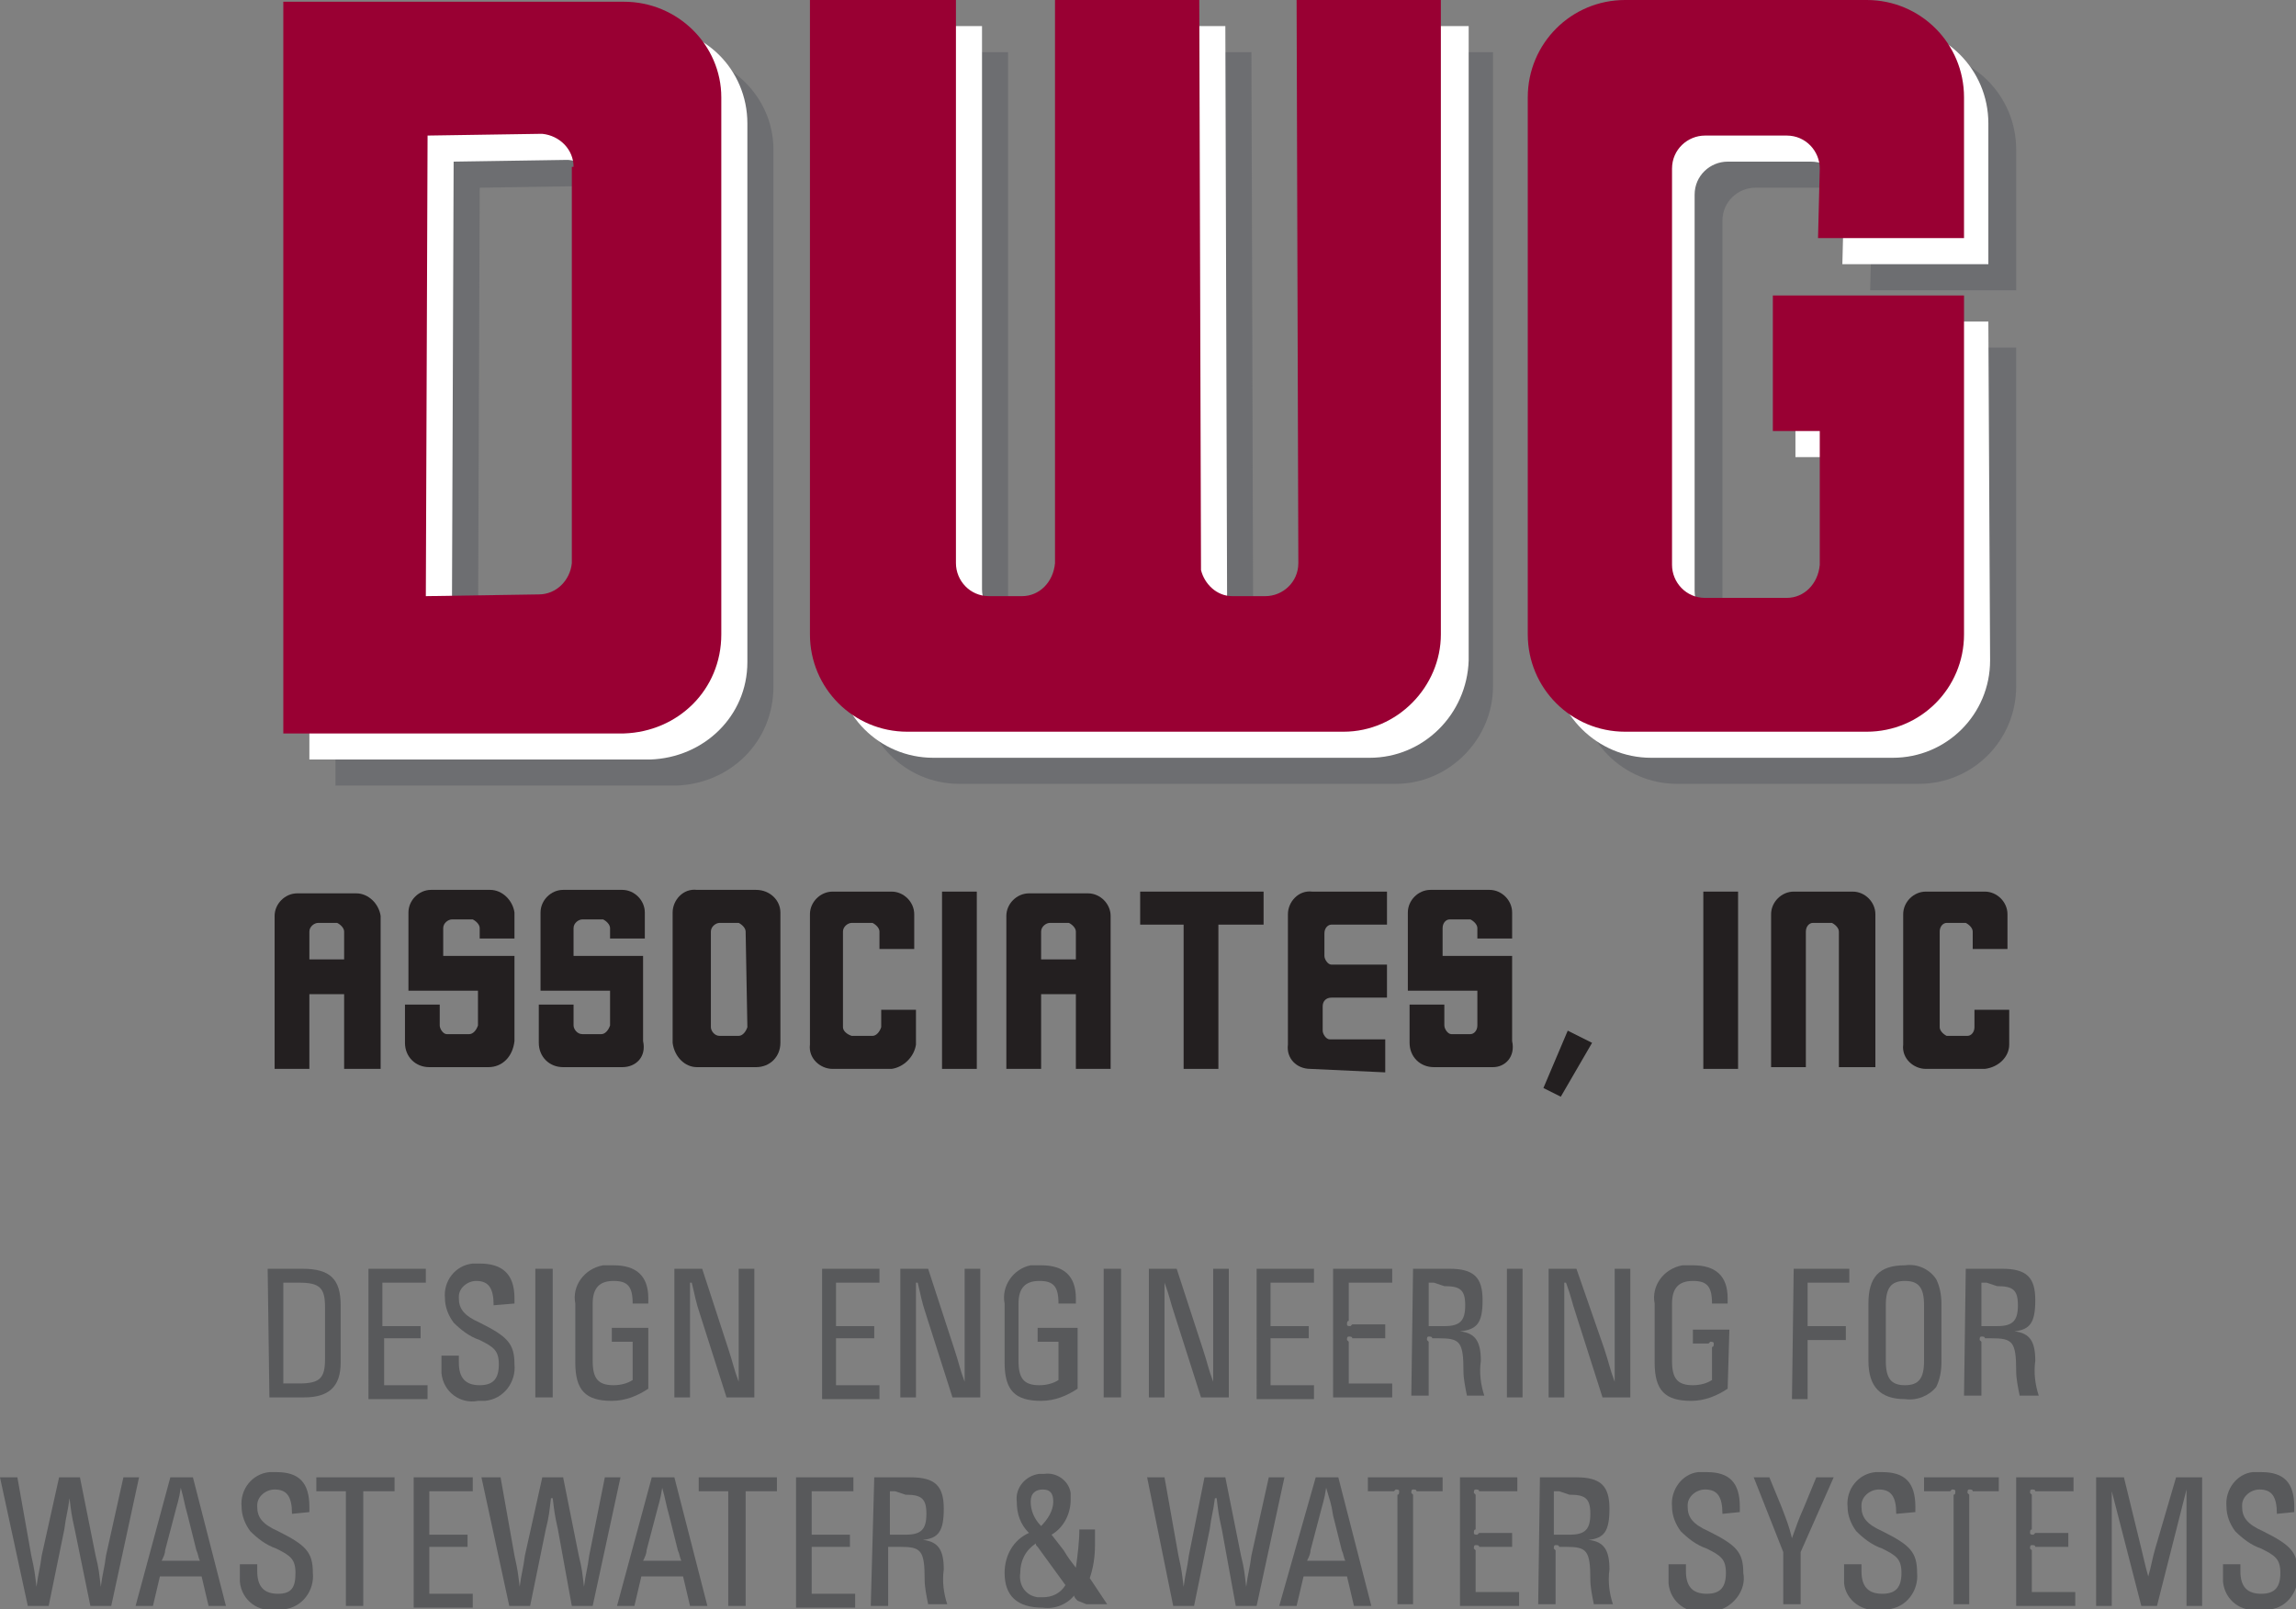 <?xml version="1.0" encoding="utf-8"?>
<!-- Generator: Adobe Illustrator 20.1.0, SVG Export Plug-In . SVG Version: 6.00 Build 0)  -->
<svg version="1.1" id="Layer_1" xmlns="http://www.w3.org/2000/svg" xmlns:xlink="http://www.w3.org/1999/xlink" x="0px" y="0px"
	 viewBox="0 0 132.1 92.6" style="enable-background:new 0 0 132.1 92.6;" xml:space="preserve">
<rect x="0" y="0" width="132.1" height="92.6" fill="#808080" stroke="none"/>
<style type="text/css">
	.st0{fill:#58595B;}
	.st1{fill:#6D6E71;}
	.st2{fill:#FFFFFF;}
	.st3{fill:#990033;}
	.st4{fill:#231F20;}
</style>
<title>dwg_logo_full</title>
<path class="st0" d="M15.4,73h2c1.6,0,2.2,0.6,2.2,2.1v3.3c0,1.4-0.7,2-2.1,2h-2L15.4,73z M16.6,73.8c-0.1,0-0.2,0-0.3,0
	c0,0.1,0,0.2,0,0.3v5.2c0,0.1,0,0.2,0,0.3c0.1,0,0.2,0,0.3,0h0.6c1.2,0,1.5-0.3,1.5-1.4v-3c0-1.1-0.3-1.4-1.5-1.4L16.6,73.8z"/>
<path class="st0" d="M21.1,73h3.4v0.8h-2.2c-0.1,0-0.2,0-0.3,0c0,0.1,0,0.2,0,0.3V76c0,0.1,0,0.2,0,0.3c0.1,0,0.2,0,0.3,0h1.9V77
	h-1.9c-0.1,0-0.2,0-0.2,0c0,0.1,0,0.2,0,0.3v2.1c0,0.1,0,0.2,0,0.3c0.1,0,0.2,0,0.3,0h2.2v0.8h-3.4V73z"/>
<path class="st0" d="M28.4,75.1c0-1-0.3-1.4-1-1.4c-0.5,0-1,0.4-1,0.9c0,0,0,0.1,0,0.1c0,0.6,0.3,1,1.2,1.4c1.6,0.8,2,1.2,2,2.4
	c0.1,1-0.6,2-1.7,2.1c-0.1,0-0.3,0-0.4,0c-1,0.2-2-0.5-2.1-1.6c0-0.2,0-0.4,0-0.5V78h1c0,0.2,0,0.3,0,0.4c0,0.9,0.4,1.3,1.2,1.3
	s1.1-0.4,1.1-1.2s-0.3-1-1.1-1.4c-0.6-0.2-1.1-0.6-1.5-1c-0.3-0.4-0.5-0.9-0.5-1.4c-0.1-1,0.6-1.9,1.6-2c0.1,0,0.3,0,0.4,0
	c1.3,0,2,0.6,2,2V75L28.4,75.1z"/>
<path class="st0" d="M30.8,73h1v7.4h-1V73z"/>
<path class="st0" d="M37.3,79.9c-0.6,0.4-1.3,0.7-2.1,0.7c-1.5,0-2.1-0.6-2.1-2.2V75c-0.2-1,0.5-2,1.6-2.2c0.2,0,0.4,0,0.6,0
	c1.3,0,2,0.6,2,1.9V75h-0.9c0-1-0.3-1.3-1.1-1.3s-1.2,0.4-1.2,1.3v3.3c0,1,0.3,1.4,1.2,1.4c0.4,0,0.8-0.1,1.1-0.3v-1.9
	c0-0.1,0-0.2,0-0.3c-0.1,0-0.2,0-0.3,0h-0.9v-0.8h2.1L37.3,79.9z"/>
<path class="st0" d="M41.9,77.6c0.3,0.9,0.3,1.1,0.6,1.9l0,0c0-0.9,0-1.1,0-2V73h0.9v7.4h-1.6l-1.5-4.7c-0.3-0.9-0.3-1.1-0.5-1.9
	h-0.1c0,0.8,0,1.1,0,2v4.6h-0.9V73h1.6L41.9,77.6z"/>
<path class="st0" d="M47.3,73h3.3v0.8h-2.2c-0.1,0-0.2,0-0.3,0c0,0.1,0,0.2,0,0.3V76c0,0.1,0,0.2,0,0.3c0.1,0,0.2,0,0.3,0h1.9V77
	h-1.9c-0.1,0-0.2,0-0.3,0c0,0.1,0,0.2,0,0.3v2.1c0,0.1,0,0.2,0,0.3c0.1,0,0.2,0,0.3,0h2.2v0.8h-3.3V73z"/>
<path class="st0" d="M54.9,77.6c0.3,0.9,0.3,1.1,0.6,1.9l0,0c0-0.9,0-1.1,0-2V73h0.9v7.4h-1.6l-1.5-4.7c-0.3-0.9-0.3-1.1-0.5-1.9
	h-0.1c0,0.8,0,1.1,0,2v4.6h-0.9V73h1.6L54.9,77.6z"/>
<path class="st0" d="M62,79.9c-0.6,0.4-1.3,0.7-2.1,0.7c-1.5,0-2.1-0.6-2.1-2.2V75c-0.2-1,0.5-2,1.5-2.2c0.2,0,0.4,0,0.6,0
	c1.3,0,2,0.6,2,1.9V75h-1c0-1-0.3-1.3-1.1-1.3s-1.2,0.4-1.2,1.3v3.3c0,1,0.3,1.4,1.2,1.4c0.4,0,0.8-0.1,1.1-0.3v-1.9
	c0-0.1,0-0.2,0-0.3c-0.1,0-0.2,0-0.3,0h-0.9v-0.8H62V79.9z"/>
<path class="st0" d="M63.5,73h1v7.4h-1V73z"/>
<path class="st0" d="M69.2,77.6c0.3,0.9,0.3,1.1,0.6,1.9l0,0c0-0.9,0-1.1,0-2V73h0.9v7.4h-1.6l-1.5-4.7c-0.3-0.9-0.3-1.1-0.6-1.9h0
	c0,0.8,0,1.1,0,2v4.6h-0.9V73h1.6L69.2,77.6z"/>
<path class="st0" d="M72.3,73h3.3v0.8h-2.2c-0.1,0-0.2,0-0.3,0c0,0.1,0,0.2,0,0.3V76c0,0.1,0,0.2,0,0.3c0.1,0,0.2,0,0.3,0h1.9V77
	h-1.9c-0.1,0-0.2,0-0.3,0c0,0.1,0,0.2,0,0.3v2.1c0,0.1,0,0.2,0,0.3c0.1,0,0.2,0,0.3,0h2.2v0.8h-3.3V73z"/>
<path class="st0" d="M76.8,73h3.3v0.8h-2.2c-0.1,0-0.2,0-0.3,0c0,0.1,0,0.2,0,0.3V76c-0.1,0-0.1,0.1-0.1,0.2s0.1,0.1,0.2,0.1
	c0,0,0,0,0.1-0.1h1.9V77h-1.9c0-0.1-0.1-0.1-0.2-0.1s-0.1,0.1-0.1,0.2c0,0,0,0,0.1,0.1v2.1c0,0.1,0,0.2,0,0.3c0.1,0,0.2,0,0.3,0h2.2
	v0.8h-3.4V73z"/>
<path class="st0" d="M81.3,73h2.1c1.4,0,1.9,0.5,1.9,1.8S85,76.5,84,76.6c0.9,0.1,1.2,0.6,1.2,1.7c-0.1,0.7,0,1.4,0.2,2h-1
	c-0.1-0.5-0.2-1-0.2-1.4c0-1.7-0.2-1.9-1.4-1.9h-0.4c0-0.1-0.1-0.1-0.2-0.1s-0.1,0.1-0.1,0.2c0,0,0,0,0.1,0.1v3.1h-1L81.3,73z
	 M82.5,73.8c-0.1,0-0.2,0-0.3,0c0,0.1,0,0.2,0,0.3V76c0,0.1,0,0.2,0,0.3c0.1,0,0.2,0,0.3,0h0.6c0.9,0,1.2-0.3,1.2-1.2
	s-0.3-1.1-1.2-1.1L82.5,73.8z"/>
<path class="st0" d="M86.7,73h0.9v7.4h-0.9V73z"/>
<path class="st0" d="M92.3,77.6c0.3,0.9,0.3,1.1,0.6,1.9l0,0c0-0.9,0-1.1,0-2V73h0.9v7.4h-1.6l-1.5-4.7c-0.3-0.9-0.3-1.1-0.6-1.9
	h-0.1c0,0.8,0,1.1,0,2v4.6h-0.9V73h1.6L92.3,77.6z"/>
<path class="st0" d="M99.4,79.9c-0.6,0.4-1.3,0.7-2.1,0.7c-1.5,0-2.1-0.6-2.1-2.2V75c-0.2-1,0.5-2,1.6-2.2c0.2,0,0.4,0,0.6,0
	c1.3,0,2,0.6,2,1.9V75h-0.9c0-1-0.3-1.3-1.1-1.3s-1.2,0.4-1.2,1.3v3.3c0,1,0.3,1.4,1.2,1.4c0.4,0,0.8-0.1,1.1-0.3v-1.9
	c0.1,0,0.1-0.1,0.1-0.2s-0.1-0.1-0.2-0.1c0,0,0,0-0.1,0.1h-0.9v-0.8h2.1L99.4,79.9z"/>
<path class="st0" d="M103.2,73h3.2v0.8h-2.1c-0.1,0-0.2,0-0.3,0c0,0.1,0,0.2,0,0.3V76c0,0.1,0,0.2,0,0.3c0.1,0,0.2,0,0.3,0h1.9v0.8
	h-1.9c-0.1,0-0.2,0-0.3,0c0,0.1,0,0.2,0,0.3v3.1h-0.9L103.2,73z"/>
<path class="st0" d="M107.5,75c0-1.5,0.6-2.2,2.1-2.2c0.7-0.1,1.4,0.2,1.8,0.8c0.2,0.4,0.3,0.9,0.3,1.4v3.4c0,0.5-0.1,1-0.3,1.4
	c-0.4,0.5-1.1,0.8-1.8,0.7c-1.4,0-2.1-0.7-2.1-2.2V75z M110.7,75.1c0-1-0.3-1.4-1.1-1.4s-1.1,0.4-1.1,1.4v3.2c0,1,0.3,1.4,1.1,1.4
	s1.1-0.4,1.1-1.4V75.1z"/>
<path class="st0" d="M113.1,73h2.1c1.4,0,1.9,0.5,1.9,1.8s-0.3,1.7-1.2,1.8c0.9,0.1,1.2,0.6,1.2,1.7c-0.1,0.7,0,1.4,0.2,2h-1.1
	c-0.1-0.5-0.2-1-0.2-1.4c0-1.7-0.2-1.9-1.4-1.9h-0.4c0-0.1-0.1-0.1-0.2-0.1s-0.1,0.1-0.1,0.2c0,0,0,0,0.1,0.1v3.1h-1L113.1,73z
	 M114.3,73.8c-0.1,0-0.2,0-0.3,0c0,0.1,0,0.2,0,0.3V76c0,0.1,0,0.2,0,0.3c0.1,0,0.2,0,0.3,0h0.6c0.9,0,1.2-0.3,1.2-1.2
	s-0.3-1.1-1.2-1.1L114.3,73.8z"/>
<path class="st0" d="M1,85l0.8,4.5c0.2,0.9,0.2,1,0.3,1.8l0,0c0.1-0.8,0.2-1,0.3-1.8l1-4.5h1.2l0.9,4.5c0.2,0.8,0.2,1,0.3,1.8l0,0
	c0.1-0.8,0.2-1,0.3-1.8L7.1,85H8l-1.6,7.4H5.2L4.3,88c-0.2-0.9-0.2-1-0.3-1.8h0c-0.1,0.8-0.2,1-0.3,1.8l-0.9,4.4H1.6L0,85H1z"/>
<path class="st0" d="M9.8,85h1.3l1.9,7.4h-1l-0.4-1.7H9.2l-0.4,1.7h-1L9.8,85z M10.4,85.6c-0.1,0.7-0.2,0.9-0.4,1.7l-0.5,1.9
	c0,0.2-0.1,0.4-0.2,0.6c0.2,0,0.4,0,0.7,0h0.8c0.2,0,0.4,0,0.7,0c-0.1-0.2-0.1-0.4-0.2-0.6l-0.5-2C10.6,86.5,10.6,86.3,10.4,85.6
	L10.4,85.6z"/>
<path class="st0" d="M16.8,87.1c0-1-0.3-1.4-1-1.4c-0.5,0-1,0.4-1,0.9c0,0,0,0.1,0,0.1c0,0.6,0.3,1,1.2,1.4c1.6,0.8,2,1.2,2,2.4
	c0.1,1-0.6,2-1.7,2.1c-0.1,0-0.3,0-0.4,0c-1,0.2-2-0.5-2.1-1.6c0-0.2,0-0.4,0-0.5V90h1c0,0.2,0,0.3,0,0.4c0,0.9,0.4,1.3,1.2,1.3
	c0.8,0,1-0.4,1-1.2s-0.3-1-1.1-1.4c-0.6-0.2-1.1-0.6-1.5-1c-0.3-0.4-0.5-0.9-0.5-1.4c-0.1-1,0.6-1.9,1.6-2c0.1,0,0.3,0,0.4,0
	c1.3,0,1.9,0.6,1.9,2V87L16.8,87.1z"/>
<path class="st0" d="M18.4,85h4.3v0.8h-1.5c-0.1,0-0.2,0-0.3,0c0,0.1,0,0.2,0,0.3v6.3h-1v-6.3c0-0.1,0-0.2,0-0.3c-0.1,0-0.2,0-0.3,0
	h-1.4V85z"/>
<path class="st0" d="M23.8,85h3.4v0.8H25c-0.1,0-0.2,0-0.3,0c0,0.1,0,0.2,0,0.3V88c0,0.1,0,0.2,0,0.3c0.1,0,0.2,0,0.3,0h1.9V89H25
	c-0.1,0-0.2,0-0.3,0c0,0.1,0,0.2,0,0.3v2.1c0,0.1,0,0.2,0,0.3c0.1,0,0.2,0,0.3,0h2.2v0.8h-3.4V85z"/>
<path class="st0" d="M28.8,85l0.8,4.5c0.2,0.9,0.2,1,0.3,1.8l0,0c0.1-0.8,0.2-1,0.3-1.8l1-4.5h1.2l0.9,4.5c0.2,0.8,0.2,1,0.3,1.8
	l0,0c0.1-0.8,0.2-1,0.3-1.8l0.9-4.5h0.9l-1.6,7.4h-1.2L32.1,88c-0.2-0.9-0.2-1-0.3-1.8h-0.1c-0.1,0.8-0.1,1-0.3,1.8l-0.9,4.4h-1.2
	L27.7,85H28.8z"/>
<path class="st0" d="M37.5,85h1.3l1.9,7.4h-1l-0.4-1.7h-2.4l-0.4,1.7h-1L37.5,85z M38.1,85.6c-0.1,0.7-0.2,0.9-0.4,1.7l-0.5,1.9
	c0,0.2-0.1,0.4-0.2,0.6c0.2,0,0.4,0,0.7,0h0.8c0.2,0,0.4,0,0.7,0c-0.1-0.2-0.1-0.4-0.2-0.6l-0.5-2C38.3,86.5,38.3,86.3,38.1,85.6
	L38.1,85.6z"/>
<path class="st0" d="M40.4,85h4.3v0.8h-1.5c-0.1,0-0.2,0-0.3,0c0,0.1,0,0.2,0,0.3v6.3h-1v-6.3c0-0.1,0-0.2,0-0.3c-0.1,0-0.2,0-0.3,0
	h-1.4V85z"/>
<path class="st0" d="M45.8,85h3.3v0.8H47c-0.1,0-0.2,0-0.3,0c0,0.1,0,0.2,0,0.3V88c0,0.1,0,0.2,0,0.3c0.1,0,0.2,0,0.3,0h1.9V89H47
	c-0.1,0-0.2,0-0.3,0c0,0.1,0,0.2,0,0.3v2.1c0,0.1,0,0.2,0,0.3c0.1,0,0.2,0,0.3,0h2.2v0.8h-3.4V85z"/>
<path class="st0" d="M50.3,85h2.1c1.4,0,1.9,0.5,1.9,1.8s-0.3,1.7-1.2,1.8c0.9,0.1,1.2,0.6,1.2,1.7c-0.1,0.7,0,1.4,0.2,2h-1.1
	c-0.1-0.5-0.2-1-0.2-1.4c0-1.7-0.2-1.9-1.4-1.9h-0.4c-0.1,0-0.2,0-0.3,0c0,0.1,0,0.2,0,0.3v3.1h-1L50.3,85z M51.5,85.8
	c-0.1,0-0.2,0-0.3,0c0,0.1,0,0.2,0,0.3V88c0,0.1,0,0.2,0,0.3c0.1,0,0.2,0,0.3,0h0.6c0.9,0,1.2-0.3,1.2-1.2s-0.3-1.1-1.2-1.1
	L51.5,85.8z"/>
<path class="st0" d="M62,92.1c-0.1-0.1-0.2-0.2-0.2-0.3c-0.4,0.5-1.1,0.8-1.8,0.7c-1.5,0-2.2-0.7-2.2-2c0-1,0.5-1.9,1.4-2.3
	c-0.5-0.5-0.7-1.1-0.7-1.8c-0.1-0.8,0.5-1.5,1.3-1.6c0.1,0,0.2,0,0.3,0c0.7-0.1,1.4,0.4,1.5,1.1c0,0.1,0,0.2,0,0.4
	c0,0.8-0.4,1.6-1.1,2l0.7,0.9c0.3,0.5,0.4,0.6,0.7,1c0.1-0.7,0.2-1.5,0.2-2.2h0.9v0.2c0,0.1,0,0.2,0,0.7c0,0.7-0.1,1.3-0.3,1.9
	l1,1.5h-1.2L62,92.1z M59.7,89c-0.1-0.1-0.1-0.1-0.1-0.2c-0.6,0.4-0.9,1-0.9,1.7c-0.1,0.7,0.3,1.3,1,1.4c0.1,0,0.2,0,0.3,0
	c0.5,0,1-0.2,1.3-0.7L59.7,89z M60.6,86.4c0-0.5-0.2-0.7-0.6-0.7s-0.7,0.2-0.7,0.7c0,0.5,0.2,1,0.6,1.4
	C60.3,87.4,60.6,86.9,60.6,86.4L60.6,86.4z"/>
<path class="st0" d="M67,85l0.8,4.5c0.2,0.9,0.2,1,0.3,1.8l0,0c0.1-0.8,0.2-1,0.3-1.8l0.9-4.5h1.2l0.9,4.5c0.2,0.8,0.2,1,0.3,1.8
	l0,0c0.1-0.8,0.2-1,0.3-1.8L73,85h0.9l-1.6,7.4h-1.2L70.3,88c-0.2-0.9-0.2-1-0.3-1.8h-0.1c-0.1,0.8-0.2,1-0.3,1.8l-0.9,4.4h-1.2
	L66,85H67z"/>
<path class="st0" d="M75.7,85h1.3l1.9,7.4h-1l-0.4-1.7h-2.5l-0.4,1.7h-1L75.7,85z M76.3,85.6c-0.1,0.7-0.2,0.9-0.4,1.7l-0.5,1.9
	c0,0.2-0.1,0.4-0.2,0.6c0.2,0,0.4,0,0.7,0h0.8c0.2,0,0.4,0,0.7,0c-0.1-0.2-0.1-0.4-0.2-0.6l-0.5-2C76.6,86.5,76.5,86.3,76.3,85.6
	L76.3,85.6z"/>
<path class="st0" d="M78.7,85H83v0.8h-1.5c0-0.1-0.1-0.1-0.2-0.1s-0.1,0.1-0.1,0.2c0,0,0,0,0.1,0.1v6.3h-0.9v-6.3
	c0.1,0,0.1-0.1,0.1-0.2s-0.1-0.1-0.2-0.1c0,0,0,0-0.1,0.1h-1.5V85z"/>
<path class="st0" d="M84,85h3.3v0.8h-2.2c0-0.1-0.1-0.1-0.2-0.1s-0.1,0.1-0.1,0.2c0,0,0,0,0.1,0.1V88c-0.1,0-0.1,0.1-0.1,0.2
	s0.1,0.1,0.2,0.1c0,0,0,0,0.1-0.1h1.9V89h-1.9c0-0.1-0.1-0.1-0.2-0.1s-0.1,0.1-0.1,0.2c0,0,0,0,0.1,0.1v2.1c0,0.1,0,0.2,0,0.3
	c0.1,0,0.2,0,0.3,0h2.2v0.8H84V85z"/>
<path class="st0" d="M88.6,85h2.1c1.4,0,1.9,0.5,1.9,1.8s-0.3,1.7-1.2,1.8c0.9,0.1,1.2,0.6,1.2,1.7c-0.1,0.7,0,1.4,0.2,2h-1.1
	c-0.1-0.5-0.2-1-0.2-1.4c0-1.7-0.2-1.9-1.4-1.9h-0.4c0-0.1-0.1-0.1-0.2-0.1s-0.1,0.1-0.1,0.2c0,0,0,0,0.1,0.1v3.1h-1L88.6,85z
	 M89.7,85.8c-0.1,0-0.2,0-0.3,0c0,0.1,0,0.2,0,0.3V88c0,0.1,0,0.2,0,0.3c0.1,0,0.2,0,0.3,0h0.6c0.9,0,1.2-0.3,1.2-1.2
	s-0.3-1.1-1.2-1.1L89.7,85.8z"/>
<path class="st0" d="M99.1,87.1c0-1-0.3-1.4-1-1.4c-0.5,0-1,0.4-1,0.9c0,0,0,0.1,0,0.1c0,0.6,0.3,1,1.2,1.4c1.6,0.8,2,1.2,2,2.4
	c0.2,1-0.6,2-1.6,2.2c-0.2,0-0.4,0-0.6,0c-1,0.2-2-0.5-2.1-1.6c0-0.2,0-0.4,0-0.5V90h1c0,0.2,0,0.3,0,0.4c0,0.9,0.4,1.3,1.2,1.3
	s1.1-0.4,1.1-1.2s-0.3-1-1.1-1.4c-0.6-0.2-1.1-0.6-1.5-1c-0.3-0.4-0.5-0.9-0.5-1.4c-0.1-1,0.6-1.9,1.5-2c0.2,0,0.3,0,0.5,0
	c1.3,0,1.9,0.6,1.9,2V87L99.1,87.1z"/>
<path class="st0" d="M101.8,85l0.7,1.7c0.3,0.8,0.4,1,0.6,1.8l0,0c0.3-0.8,0.3-0.9,0.7-1.8l0.7-1.7h1l-1.9,4.3v3h-1v-3l-1.7-4.3
	H101.8z"/>
<path class="st0" d="M109.1,87.1c0-1-0.3-1.4-1-1.4c-0.5,0-1,0.4-1,0.9c0,0,0,0.1,0,0.1c0,0.6,0.3,1,1.2,1.4c1.6,0.8,2,1.2,2,2.4
	c0.1,1-0.6,2-1.7,2.1c-0.1,0-0.3,0-0.4,0c-1,0.2-2-0.5-2.1-1.5c0-0.2,0-0.3,0-0.5V90h1c0,0.2,0,0.3,0,0.4c0,0.9,0.4,1.3,1.2,1.3
	s1.1-0.4,1.1-1.2s-0.3-1-1.1-1.4c-0.6-0.2-1.1-0.6-1.5-1c-0.3-0.4-0.5-0.9-0.5-1.4c-0.1-1,0.6-1.9,1.6-2c0.1,0,0.3,0,0.4,0
	c1.3,0,1.9,0.6,1.9,2V87L109.1,87.1z"/>
<path class="st0" d="M110.7,85h4.3v0.8h-1.5c0-0.1-0.1-0.1-0.2-0.1s-0.1,0.1-0.1,0.2c0,0,0,0,0.1,0.1v6.3h-0.9v-6.3
	c0.1,0,0.1-0.1,0.1-0.2s-0.1-0.1-0.2-0.1c0,0,0,0-0.1,0.1h-1.5L110.7,85z"/>
<path class="st0" d="M116,85h3.3v0.8h-2.2c0-0.1-0.1-0.1-0.2-0.1s-0.1,0.1-0.1,0.2c0,0,0,0,0.1,0.1V88c-0.1,0-0.1,0.1-0.1,0.2
	s0.1,0.1,0.2,0.1c0,0,0,0,0.1-0.1h1.9V89h-1.9c0-0.1-0.1-0.1-0.2-0.1s-0.1,0.1-0.1,0.2c0,0,0,0,0.1,0.1v2.1c0,0.1,0,0.2,0,0.3
	c0.1,0,0.2,0,0.3,0h2.2v0.8H116V85z"/>
<path class="st0" d="M120.6,85h1.6l1,4.1c0.2,0.8,0.2,0.9,0.4,1.6l0,0c0.2-0.7,0.2-0.9,0.4-1.6l1.2-4.1h1.5v7.4h-0.9v-6.7l-1.7,6.7
	h-0.9l-1.7-6.6v6.6h-0.9L120.6,85z"/>
<path class="st0" d="M131,87.1c0-1-0.3-1.4-1-1.4c-0.5,0-1,0.4-1,0.9c0,0,0,0.1,0,0.1c0,0.6,0.3,1,1.2,1.4c1.6,0.8,2,1.2,2,2.4
	c0.1,1-0.6,2-1.6,2.1c-0.2,0-0.4,0-0.6,0c-1,0.2-2-0.5-2.1-1.6c0-0.2,0-0.4,0-0.5V90h1c0,0.2,0,0.3,0,0.4c0,0.9,0.4,1.3,1.2,1.3
	s1.1-0.4,1.1-1.2s-0.3-1-1.1-1.4c-0.6-0.2-1.1-0.6-1.5-1c-0.3-0.4-0.5-0.9-0.5-1.4c-0.1-1,0.6-1.9,1.5-2c0.2,0,0.3,0,0.5,0
	c1.3,0,1.9,0.6,1.9,2V87L131,87.1z"/>
<path class="st1" d="M38.9,45.2H19.3V3.1h19.6c3.1,0,5.6,2.5,5.6,5.5c0,0,0,0,0,0v30.9C44.5,42.7,42,45.1,38.9,45.2
	C38.9,45.2,38.9,45.2,38.9,45.2z M36,12.6c0-1-0.8-1.8-1.8-1.9c0,0,0,0-0.1,0l-6.5,0.1l-0.1,26.5l6.5-0.1c1,0,1.8-0.8,1.9-1.8
	c0,0,0,0,0-0.1V12.6z"/>
<path class="st1" d="M80.3,45.1H55.2c-3.1,0-5.6-2.5-5.6-5.6c0,0,0,0,0,0L49.6,3h8.4v32.4c0,1,0.8,1.9,1.9,1.9h1.9
	c1,0,1.8-0.8,1.9-1.9V3h8.3l0.1,32.8c0.2,0.8,0.9,1.5,1.8,1.5h1.9c1,0,1.9-0.8,1.9-1.9L77.6,3h8.3v36.5
	C85.9,42.5,83.4,45.1,80.3,45.1C80.3,45.1,80.3,45.1,80.3,45.1z"/>
<path class="st1" d="M116,39.5c0,3.1-2.5,5.6-5.6,5.6H96.5c-3.1,0-5.6-2.5-5.6-5.6V8.6c0-3.1,2.5-5.6,5.6-5.6h13.9
	c3.1,0,5.6,2.5,5.6,5.6v8.1h-8.4l0.1-4c0-1-0.8-1.9-1.9-1.9l0,0h-4.8c-1,0-1.9,0.8-1.9,1.9l0,0v22.8c0,1,0.8,1.9,1.9,1.9h4.7
	c1,0,1.8-0.8,1.9-1.9v-7.7h-2.7V20H116V39.5z"/>
<path class="st2" d="M37.4,43.7H17.8V1.6h19.6C40.5,1.5,43,4,43,7.1c0,0,0,0,0,0.1v30.9C43,41.2,40.5,43.6,37.4,43.7
	C37.4,43.7,37.4,43.7,37.4,43.7z M34.5,11.1c0-1-0.8-1.8-1.8-1.9c0,0,0,0-0.1,0l-6.5,0.1l-0.1,26.5l6.5-0.1c1,0,1.8-0.8,1.9-1.8
	c0,0,0,0,0-0.1V11.1z"/>
<path class="st2" d="M78.8,43.6H53.7c-3.1,0-5.6-2.5-5.6-5.6L48.1,1.5h8.4v32.4c0,1,0.8,1.9,1.9,1.9h1.9c1,0,1.8-0.8,1.9-1.9V1.5
	h8.3l0.1,32.8c0.2,0.8,0.9,1.5,1.8,1.5h1.9c1,0,1.8-0.8,1.8-1.9l0.1-32.4h8.3V38C84.4,41.1,81.9,43.6,78.8,43.6z"/>
<path class="st2" d="M114.5,38c0,3.1-2.5,5.6-5.6,5.6H95c-3.1,0-5.6-2.5-5.7-5.6V7.1c0-3.1,2.5-5.6,5.6-5.6h13.9
	c3.1,0,5.6,2.5,5.6,5.6c0,0,0,0,0,0v8.1h-8.4l0.1-4c0-1-0.8-1.9-1.9-1.9l0,0h-4.8c-1,0-1.9,0.8-1.9,1.9l0,0V34c0,1,0.8,1.9,1.9,1.9
	h4.7c1,0,1.8-0.8,1.9-1.9v-7.7h-2.7v-7.8h11.1L114.5,38z"/>
<path class="st3" d="M35.9,42.2H16.3V0.1h19.6c3.1,0,5.6,2.5,5.6,5.5c0,0,0,0,0,0v30.9C41.5,39.7,39,42.1,35.9,42.2
	C35.9,42.2,35.9,42.2,35.9,42.2z M33,9.6c0-1-0.8-1.8-1.8-1.9c0,0,0,0-0.1,0l-6.5,0.1l-0.1,26.5l6.5-0.1c1,0,1.8-0.8,1.9-1.8
	c0,0,0,0,0-0.1V9.6z"/>
<path class="st3" d="M77.3,42.1H52.2c-3.1,0-5.6-2.5-5.6-5.6c0,0,0,0,0,0L46.6,0h8.4v32.4c0,1,0.8,1.9,1.9,1.9h1.9
	c1,0,1.8-0.8,1.9-1.9V0h8.3l0.1,32.8c0.2,0.8,0.9,1.5,1.8,1.5h1.9c1,0,1.9-0.8,1.9-1.9L74.6,0h8.3v36.5
	C82.9,39.5,80.4,42.1,77.3,42.1C77.3,42.1,77.3,42.1,77.3,42.1z"/>
<path class="st3" d="M113,36.5c0,3.1-2.5,5.6-5.6,5.6H93.5c-3.1,0-5.6-2.5-5.6-5.6V5.6c0-3.1,2.5-5.6,5.6-5.6h13.9
	c3.1,0,5.6,2.5,5.6,5.6v8.1h-8.4l0.1-4c0-1-0.8-1.9-1.9-1.9l0,0h-4.7c-1,0-1.9,0.8-1.9,1.9v0v22.8c0,1,0.8,1.9,1.9,1.9h4.7
	c1,0,1.8-0.8,1.9-1.9v-7.7h-2.7V17H113V36.5z"/>
<path class="st4" d="M19.8,61.5v-4.3h-2v4.3h-2v-8.8c0-0.7,0.6-1.3,1.3-1.3c0,0,0,0,0,0h3.4c0.7,0,1.3,0.6,1.4,1.3c0,0,0,0,0,0v8.8
	L19.8,61.5z M19.8,53.6c0-0.2-0.2-0.4-0.4-0.5c0,0,0,0,0,0h-1.1c-0.2,0-0.5,0.2-0.5,0.5l0,0v1.6h2L19.8,53.6z"/>
<path class="st4" d="M28.1,61.4h-3.4c-0.8,0-1.4-0.6-1.4-1.4v-2.2h2v1.2c0,0.2,0.2,0.5,0.4,0.5h0H27c0.2,0,0.4-0.2,0.5-0.5v-2h-4
	v-4.5c0-0.7,0.6-1.3,1.3-1.3c0,0,0,0,0,0h3.4c0.7,0,1.3,0.6,1.4,1.3c0,0,0,0,0,0v1.5h-2v-0.6c0-0.2-0.2-0.4-0.4-0.5c0,0,0,0,0,0
	h-1.2c-0.2,0-0.5,0.2-0.5,0.5l0,0v1.6h4.1v4.9C29.5,60.8,28.9,61.4,28.1,61.4z"/>
<path class="st4" d="M35.8,61.4h-3.4c-0.8,0-1.4-0.6-1.4-1.4v-2.2h2v1.2c0,0.2,0.2,0.5,0.5,0.5l0,0h1.1c0.2,0,0.4-0.2,0.5-0.5v-2h-4
	v-4.5c0-0.7,0.6-1.3,1.3-1.3c0,0,0,0,0,0h3.4c0.7,0,1.3,0.6,1.3,1.3c0,0,0,0,0,0v1.5h-2v-0.6c0-0.2-0.2-0.4-0.4-0.5c0,0,0,0,0,0
	h-1.2c-0.2,0-0.5,0.2-0.5,0.5l0,0v1.6h4v4.9C37.2,60.8,36.6,61.4,35.8,61.4z"/>
<path class="st4" d="M43.5,61.4h-3.4c-0.7,0-1.3-0.6-1.4-1.4v-7.5c0-0.7,0.6-1.4,1.4-1.3h3.4c0.8,0,1.4,0.6,1.4,1.3c0,0,0,0,0,0v7.5
	C44.9,60.8,44.3,61.4,43.5,61.4z M42.9,53.6c0-0.2-0.2-0.4-0.4-0.5c0,0,0,0,0,0h-1.1c-0.2,0-0.5,0.2-0.5,0.5l0,0v5.5
	c0,0.2,0.2,0.5,0.5,0.5l0,0h1.1c0.2,0,0.4-0.2,0.5-0.5L42.9,53.6z"/>
<path class="st4" d="M51.3,61.5h-3.4c-0.7,0-1.4-0.6-1.3-1.4v-7.5c0-0.7,0.6-1.3,1.3-1.3c0,0,0,0,0,0h3.4c0.7,0,1.3,0.6,1.3,1.3
	c0,0,0,0,0,0v2h-2v-1c0-0.2-0.2-0.4-0.4-0.5c0,0,0,0,0,0H49c-0.2,0-0.5,0.2-0.5,0.5l0,0v5.5c0,0.2,0.2,0.4,0.5,0.5h1.2
	c0.2,0,0.4-0.2,0.5-0.5v-1h2v2C52.6,60.8,52,61.4,51.3,61.5z"/>
<path class="st4" d="M54.2,61.5V51.3h2v10.2H54.2z"/>
<path class="st4" d="M61.9,61.5v-4.3h-2v4.3h-2v-8.8c0-0.7,0.6-1.3,1.3-1.3c0,0,0,0,0,0h3.4c0.7,0,1.3,0.6,1.3,1.3c0,0,0,0,0,0v8.8
	L61.9,61.5z M61.9,53.6c0-0.2-0.2-0.4-0.4-0.5c0,0,0,0,0,0h-1.1c-0.2,0-0.5,0.2-0.5,0.5l0,0v1.6h2L61.9,53.6z"/>
<path class="st4" d="M70.1,53.2v8.3h-2v-8.3h-2.5v-1.9h7.1v1.9L70.1,53.2z"/>
<path class="st4" d="M75.4,61.5c-0.8,0-1.4-0.6-1.3-1.4c0,0,0,0,0,0v-7.5c0-0.7,0.6-1.4,1.4-1.3h4.3v1.9h-3.2
	c-0.2,0-0.4,0.2-0.4,0.5V55c0,0.2,0.2,0.5,0.4,0.5h3.2v1.9h-3.2c-0.3,0-0.5,0.2-0.5,0.5v1.4c0,0.2,0.2,0.5,0.4,0.5h3.2v1.9
	L75.4,61.5z"/>
<path class="st4" d="M85.9,61.4h-3.4c-0.8,0-1.4-0.6-1.4-1.4v-2.2h2v1.2c0,0.2,0.2,0.5,0.4,0.5h1.1c0.2,0,0.4-0.2,0.4-0.5v-2h-4
	v-4.5c0-0.7,0.6-1.3,1.3-1.3h3.4c0.7,0,1.3,0.6,1.3,1.3v1.5h-2v-0.6c0-0.2-0.2-0.4-0.4-0.5c0,0,0,0,0,0h-1.2c-0.2,0-0.4,0.2-0.4,0.5
	v1.6h4v4.9C87.2,60.8,86.6,61.4,85.9,61.4z"/>
<path class="st4" d="M89.8,63.1l-1-0.5l1.4-3.3l1.4,0.7L89.8,63.1z"/>
<path class="st4" d="M98,61.5V51.3h2v10.2H98z"/>
<path class="st4" d="M105.8,61.4v-7.8c0-0.2-0.2-0.4-0.4-0.5c0,0,0,0,0,0h-1.1c-0.2,0-0.4,0.2-0.4,0.5v7.8h-2v-8.8
	c0-0.7,0.6-1.3,1.3-1.3c0,0,0,0,0,0h3.4c0.7,0,1.3,0.6,1.3,1.3v8.8L105.8,61.4z"/>
<path class="st4" d="M114.2,61.5h-3.4c-0.7,0-1.4-0.6-1.3-1.4v-7.5c0-0.7,0.6-1.3,1.3-1.3c0,0,0,0,0,0h3.4c0.7,0,1.3,0.6,1.3,1.3
	c0,0,0,0,0,0v2h-2v-1c0-0.2-0.2-0.4-0.4-0.5c0,0,0,0,0,0H112c-0.2,0-0.4,0.2-0.4,0.5v5.5c0,0.2,0.2,0.4,0.4,0.5h1.2
	c0.2,0,0.4-0.2,0.4-0.5v-1h2v2C115.6,60.8,115,61.4,114.2,61.5C114.2,61.5,114.2,61.5,114.2,61.5z"/>
</svg>
